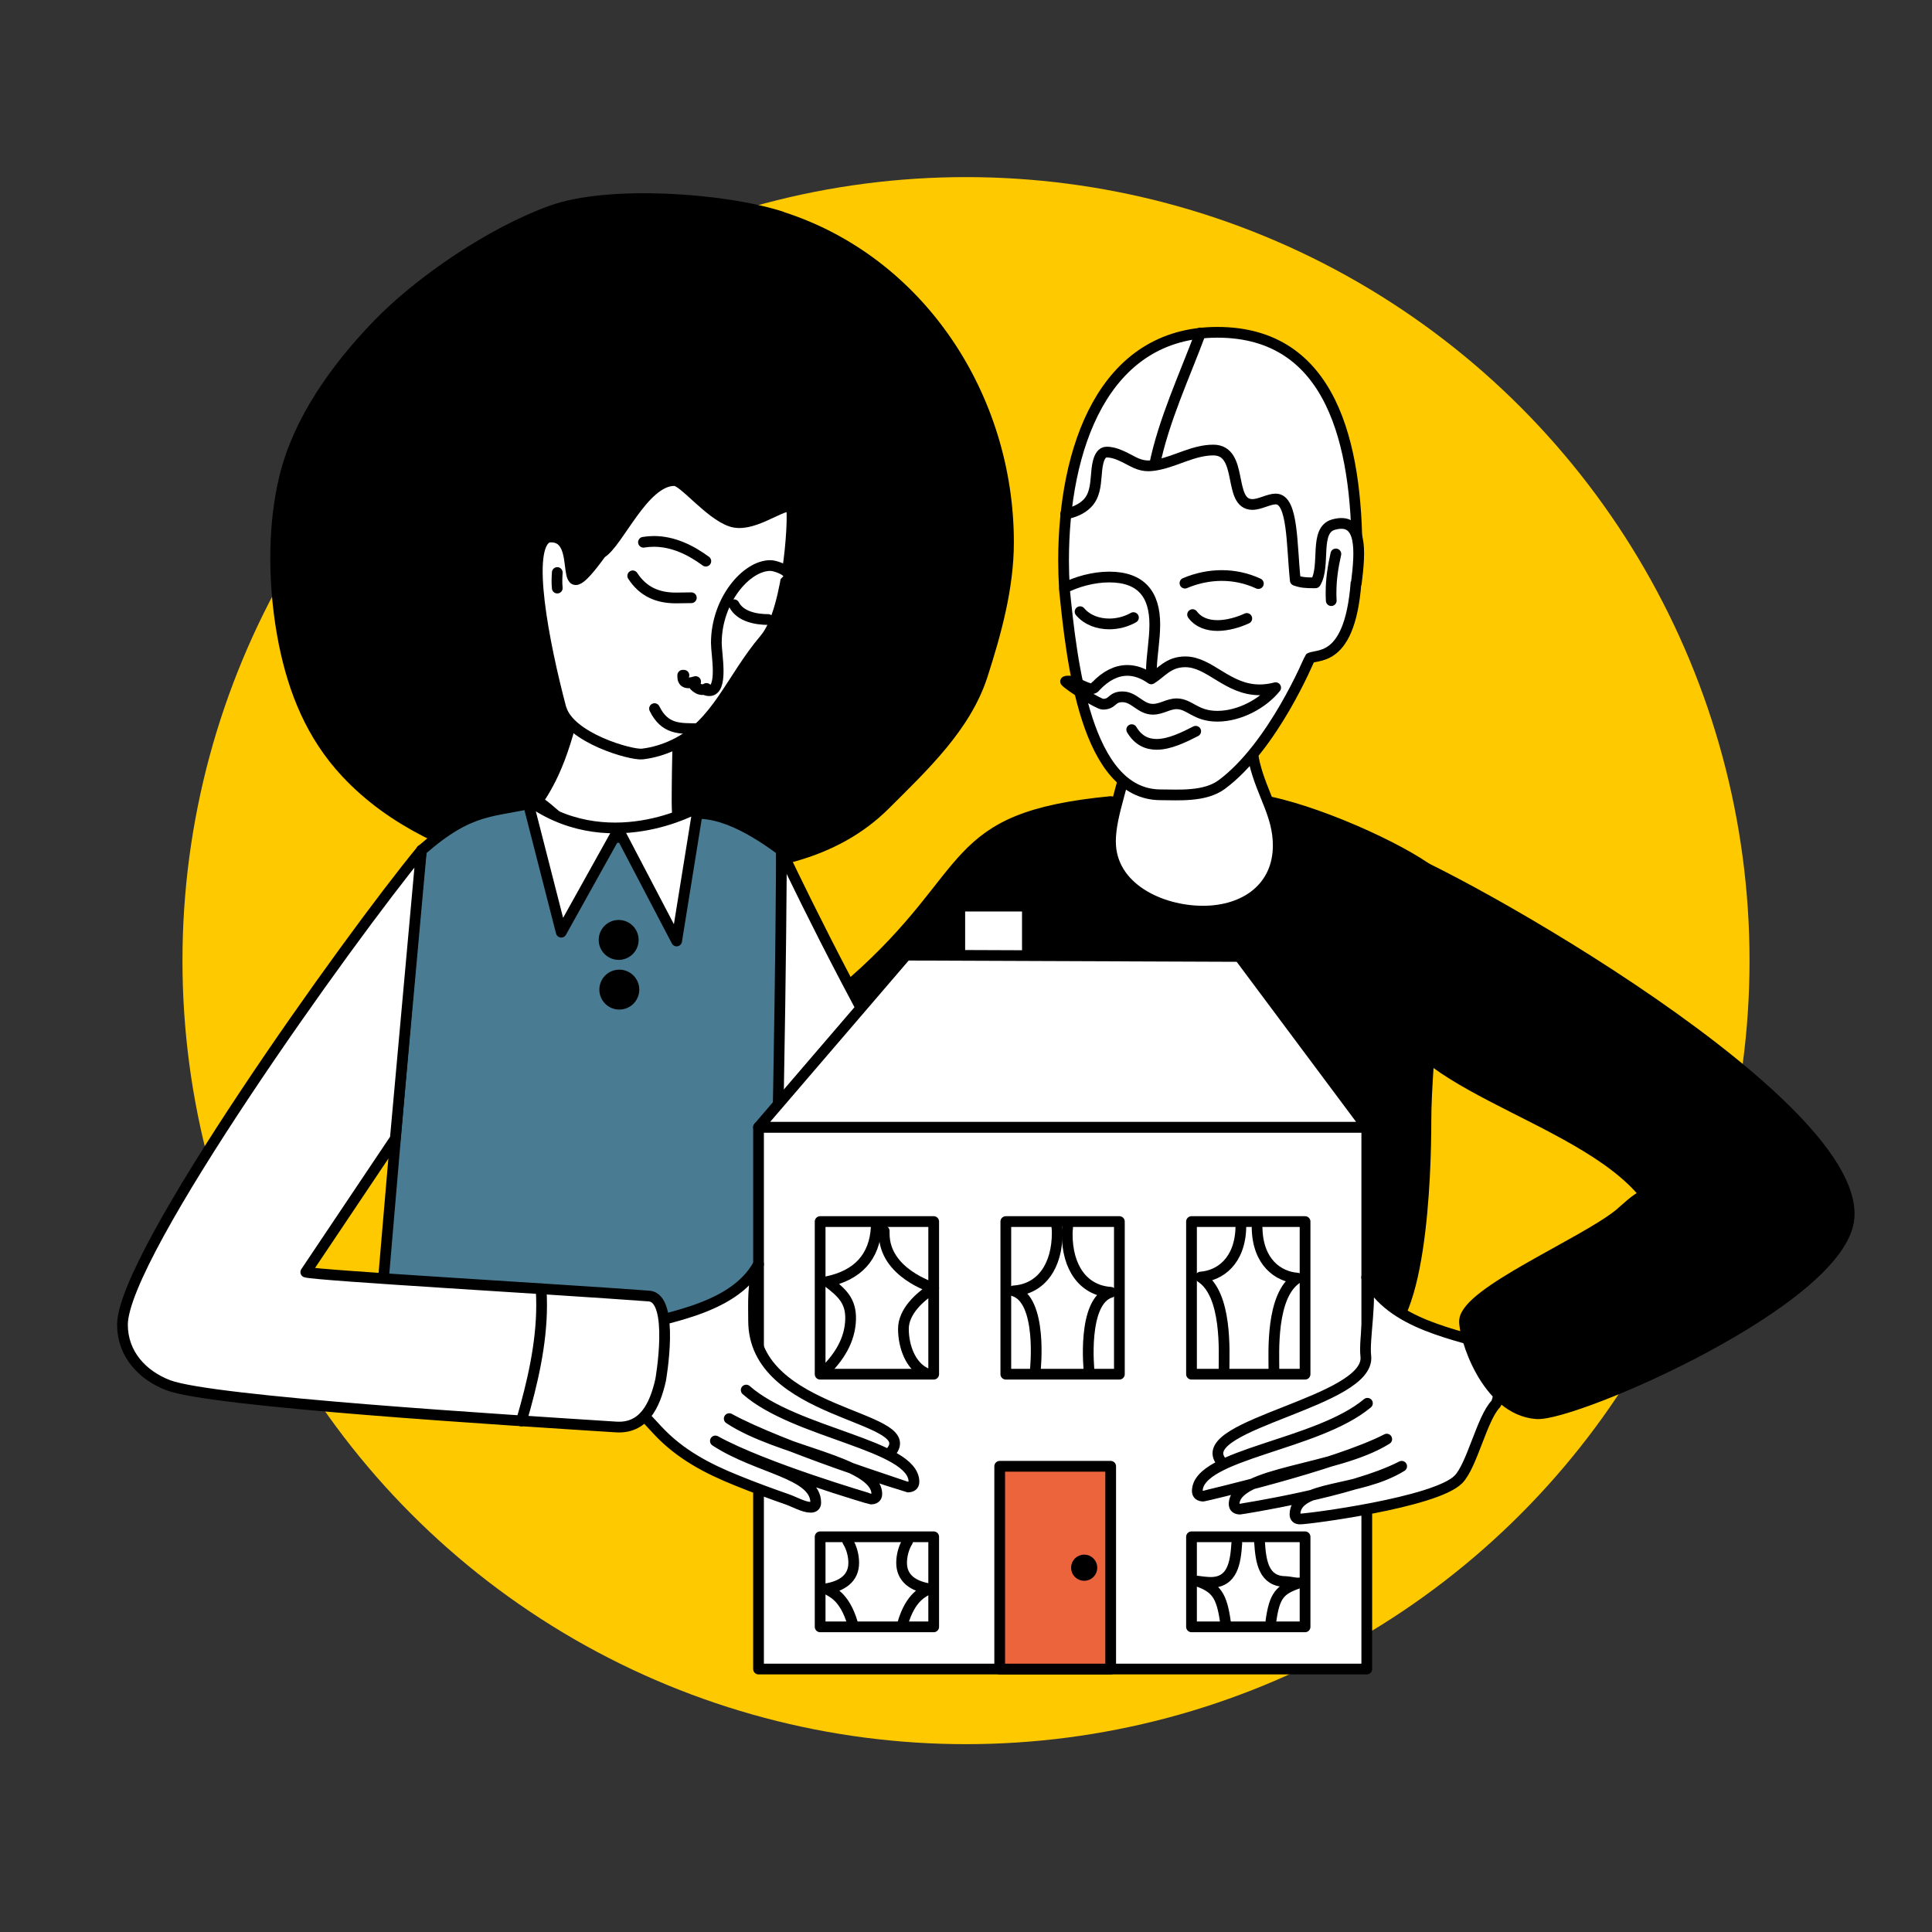 <?xml version="1.0" encoding="UTF-8"?><svg xmlns="http://www.w3.org/2000/svg" viewBox="0 0 180 180"><rect x="0" y="0" width="180" height="180" fill="#333333" stroke="none"/><defs><style>.c{fill:#497c92;}.c,.d,.e,.f{stroke:#000;stroke-linecap:round;stroke-linejoin:round;}.d{fill:#fff;}.e{fill:#ec643c;}.g{fill:#ffc900;}</style></defs><g id="a"/><g id="b"><circle class="g" cx="90" cy="89.5" r="73"/><g><path class="f" d="M72.8,20.19c-5.51-1.76-16.12-2.44-21.34-.58-5.55,1.97-12.36,6.54-16.44,10.81-3.74,3.92-7.17,8.68-8.48,13.95-1.21,4.89-1.05,10.65-.08,15.54,.9,4.48,2.56,8.62,5.78,12.07,4.31,4.62,10.06,7.05,16.01,8.82s10.02,.12,16.14,.12c6.64,0,13.33-1.22,18.07-5.95,3.64-3.63,7.51-7.26,9.06-12.04,1.28-3.98,2.44-8.2,2.44-12.41,0-13.47-8.19-26.18-21.18-30.32Z"/><path class="d" d="M53.17,67.41c-2.76,10.41-5.73,6.15-5.73,18.32,0,6.35,4.65,10.48,9.15,10.48,.25,0,5.95-.81,6.99-1.52,1.88-1.3,2.61-4.64,2.61-6.92,0-5.73-3.11-6.81-3.11-13.08,0-3.67,.15-7.91,.15-8.76,0-1.84-2.77-2.64-4.52-2.64-1.6,0-3.36,.54-4.36,1.7-.59,.68-.86,1.59-1.17,2.42Z"/><path class="d" d="M72.79,79.22s6.47,13.79,13.18,24.82c-5.71,3.9-9.98-2.66-22.19,7.71-.65-.79-.71-2.75-.71-3.83,0-4.22,1.83-12.49,4.47-27,.23-1.24,4.8-.5,5.24-1.69Z"/><path class="c" d="M39.27,79.22c-.19,.16-3.88,43.92-3.88,43.93,3.87,.38,8.14,.73,12.09,.73,.75,0,20.57-.52,20.75-.52,1.16,0,2.35-.01,3.47-.24,.69-1.19,1.16-41.58,1.09-43.91-2.12-1.55-6.11-4.26-9.31-3.17-1.68,1.28-3.84,1.98-5.99,1.98-4.55,0-5.72-2.43-7.36-3.34-4.2,1.06-6.14,.41-10.85,4.53"/><circle class="f" cx="57.64" cy="87.57" r="1.36"/><circle class="f" cx="57.7" cy="92.2" r="1.36"/><path class="d" d="M52.27,66.02c-1.63-6.15-3.36-15.12-1.2-15.97,3.78-.45,.21,7.99,4.94,1.48,1.59-.93,3.93-6.76,6.83-6.76,.84,0,3.22,3.08,5.23,3.79,1.91,.68,4.42-1.43,5.61-1.43,.36,0-.06,9.62-2.42,12.4-3.18,3.75-4.45,7.95-8.44,9.84-.94,.45-1.95,.76-2.98,.88s-6.74-1.49-7.56-4.23Z"/><path class="d" d="M58.95,53.65c.96,1.48,2.32,2.06,4.02,2.06,.48,0,.97-.02,1.44-.02"/><path class="d" d="M60.98,66.02c.95,1.95,2.36,1.85,3.91,1.87"/><path class="d" d="M73.34,53.34c-.24-.32-1.15-.65-1.57-.65-2.23,0-5.03,3.24-5.03,7.22,0,.55,.17,1.65,.17,2.62s-.17,1.82-.82,1.82c-.09,0-.18-.01-.28-.04,0-.06,0-.12,.01-.17-.12,.08-.25,.11-.38,.11-.27,0-.52-.15-.72-.35,.05-.13,.07-.26,.09-.4-.23,.07-.46,.12-.65,.12-.32,0-.55-.14-.55-.58,0-.04,0-.08,0-.13h.11"/><path class="d" d="M59.95,50.52c.32-.05,.64-.08,.96-.08,1.78,0,3.41,.78,4.85,1.84"/><path class="d" d="M51.92,53.34c-.03,.49-.05,.96,0,1.45"/><path class="f" d="M133.88,81.68c.55,4.79-1.03,16.78-1.03,22.79,0,4.71-.39,20.4-5.18,20.4-9.31,0-3.57-10.1-17.83-15.98-2.75-1.13-6.28-2.48-9.22-2.48-2.39,0-5.12,.56-7.68,.56-10.1,0-9.51-10.4-13.41-15.53,11.64-10.26,8.41-15.26,23.96-16.76,.68,4.4,5.7,5.46,8.14,5.46,2.84,0,6.24-.97,6.68-5.43,5.36,1.15,13.34,4.89,15.57,6.96Z"/><rect class="d" x="70.67" y="105.02" width="56.67" height="50.48"/><path class="d" d="M105.03,70.18c-.08,2.48-1.57,5.57-1.57,8.21,0,4.32,4.66,6.5,8.62,6.5s7.01-2.22,7.01-6.12c0-2.83-1.49-4.71-2.2-7.62-.42-1.73-.21-3.55-.64-5.26-3.11,.06-8.11,3.28-11.21,4.29Z"/><rect class="d" x="89.42" y="84.42" width="6.3" height="6.3"/><rect class="e" x="93.14" y="136.61" width="10.34" height="18.89"/><circle class="f" cx="101.01" cy="146.06" r=".72"/><rect class="d" x="93.71" y="113.81" width="10.58" height="14.22"/><rect class="d" x="111.01" y="113.81" width="10.58" height="14.22"/><rect class="d" x="111.01" y="143.18" width="10.58" height="8.39"/><rect class="d" x="76.41" y="143.18" width="10.58" height="8.39"/><rect class="d" x="76.41" y="113.81" width="10.58" height="14.22"/><polygon class="d" points="70.67 105.02 84.43 88.99 115.47 89.11 127.34 105.02 70.67 105.02"/><path class="d" d="M98.46,114.25c.03,.2,.04,.41,.04,.61,0,3.06-1.46,5.24-4.06,5.41,2.72,.82,2.02,7.35,2.02,7.35"/><path class="d" d="M115.61,114.3c-.06,3.2-1.96,4.55-3.75,4.68,2.5,1.59,2.18,6.99,2.18,8.64"/><path class="d" d="M99.47,114.38c-.03,.2-.04,.41-.04,.61,0,3.06,1.46,5.24,4.06,5.41-2.72,.82-2.02,7.35-2.02,7.35"/><path class="d" d="M117.12,114.4c.06,3.2,1.96,4.55,3.75,4.68-2.5,1.59-2.18,6.99-2.18,8.64"/><path class="d" d="M78.98,143.6c.38,.6,.56,1.37,.56,2,0,1.47-1.1,2.17-2.55,2.42,.39,.28,1.68,.6,2.45,3.26"/><path class="d" d="M84.56,143.6c-.38,.6-.56,1.37-.56,2,0,1.47,1.1,2.17,2.55,2.42-.39,.28-1.68,.6-2.45,3.26"/><path class="d" d="M115.23,143.78c-.12,1.84-.4,3.65-2.44,3.65-.29,0-.96-.07-1.24-.12,1.78,.61,2.28,1.38,2.62,3.8"/><path class="d" d="M117.35,143.7c.12,1.84,.4,3.65,2.44,3.65,.29,0,.96,.18,1.24,.13-1.78,.61-2.28,1.13-2.62,3.55"/><path class="d" d="M86.25,127.93c-1.39-.64-2.08-2.44-2.08-4.13,0-1.57,1.48-2.98,2.82-3.79-.12-.08-4.61-1.4-4.61-5.08,0-.08,0-.16,0-.24"/><path class="d" d="M81.64,114.3c-.14,2.86-1.79,4.52-4.55,5.1,1.34,1.02,2.2,1.78,2.16,3.51-.05,2-1.13,3.56-2.32,4.76"/><path class="d" d="M83.1,135.15c2.39-3.3-12.89-3.31-12.89-12.1,0-1.64-.11-3.27,.46-5.27-2.4,4.4-9.24,5.05-13.46,6.3,0,.42-.02,1.08-.02,1.8,0,1.31,.06,2.8,.37,3.38,1.24,1.34,2.48,2.67,3.72,4.01,2.08,2.23,4.62,3.56,7.41,4.68,1.55,.63,3.13,1.21,4.71,1.76,.59,.21,1.49,.72,2.12,.72,.29,0,.48-.12,.48-.43,0-2.75-5.4-3.16-9.35-5.75,4.53,2.51,14.46,5.41,14.47,5.41,.34,0,.57-.13,.57-.46,0-3.04-9.13-3.96-13.75-7.03,4.76,2.61,16.6,6.37,16.61,6.37,.36,0,.6-.13,.6-.48,0-3.43-11.05-4.5-15.63-8.55"/><path class="d" d="M113.69,136.05c-2.3-3.36,14.05-5.47,13.56-9.7-.19-1.63,.6-5.34,.08-7.35,2.28,4.46,8.33,5.28,12.52,6.64-.01,.42-.01,1.08-.03,1.8-.03,1.31-.13,2.8-.46,3.37-1.28,1.3-2.21,5.72-3.48,7.02-2.13,2.17-14.12,3.71-14.76,3.69-.29,0-.48-.13-.47-.45,.07-2.75,5.92-1.97,9.94-4.46-4.6,2.39-15.04,3.99-15.05,3.99-.34,0-.56-.14-.56-.48,.08-3.04,9.53-3.09,14.22-6.04-4.82,2.49-17.06,5.31-17.07,5.31-.36,0-.59-.15-.58-.5,.09-3.43,11.16-4.22,15.85-8.15"/><path class="f" d="M150.87,113.12c-3.44,2.77-14.22,7.26-14.42,9.91-.1,1.35,1.97,8.33,6.71,8.68,3.48,.26,28.53-10.56,29.11-18.27,.85-11.44-40.31-33.98-43.43-34.22-1.81-.14,4.19,2.28,4.06,4.08s-.08,2.15-.15,3.02c-.07,.95-2.9,5.13-2.98,6.15-.62,8.35,17.34,11.17,23.49,18.83-.91,.43-1.63,1.17-2.39,1.82Z"/><path class="d" d="M107.27,62.47c.03-1.4,.32-2.86,.32-4.29,0-2.83-1.29-4.42-4.25-4.42-1.47,0-3.04,.44-4.18,1.03,.69,6.88,2.02,19.26,8.98,19.26,1.57,0,4.1,.22,5.68-.95,4.82-3.56,8.2-11.77,8.21-11.78,.82-.45,4.4,.58,4.4-9.67s-2.32-20.69-13.01-20.69-14.33,10.93-14.33,21.27c0,.88,.03,1.73,.08,2.55"/><path class="d" d="M111.85,31.02c-1.47,3.96-3.44,8.15-4.29,12.34"/><path class="d" d="M99.29,47.88c.74-.14,1.47-.43,2-.97,.69-.69,.77-1.67,.85-2.59,.05-.57,.12-2.2,.96-2.2,.87,0,1.68,.5,2.43,.88,.87,.45,1.46,.49,2.43,.28,1.71-.36,3.29-1.35,5.08-1.35,2.88,0,1.3,5.07,3.64,5.07,.72,0,1.52-.51,2.18-.51,1.62,0,1.47,4.26,1.82,7.58,.55,.21,1.06,.23,1.62,.23,.08,0,.17,0,.26,0,.98-1.59-.16-4.9,1.67-5.42,2.76-.78,2.5,2.54,2.14,5.42"/><path class="d" d="M105.44,67.98c.61,1.02,1.43,1.37,2.32,1.37,1.22,0,2.56-.67,3.64-1.22"/><path class="d" d="M102.1,63.93c.91-.96,1.9-1.47,2.93-1.47,.73,0,1.48,.26,2.23,.79,.94-.57,1.58-1.59,3.17-1.59,2.29,0,3.92,2.61,6.93,2.61,.46,0,.95-.06,1.49-.2-1.19,1.48-3.37,2.66-5.43,2.66s-2.57-1.16-3.8-1.16c-.77,0-1.41,.51-2.2,.51-1.18,0-1.72-1.16-2.84-1.16-1.05,0-.86,.69-1.83,.69-.39,0-3.04-1.65-3.47-2.12,.84-.31,2.4,1.25,2.81,.43Z"/><path class="d" d="M100.63,56.99c.67,.79,1.69,1.14,2.72,1.14,.79,0,1.58-.21,2.25-.59"/><path class="d" d="M111.11,57.26c.56,.75,1.42,1.02,2.33,1.02s1.95-.3,2.72-.66"/><path class="d" d="M110.4,54.33c1.11-.47,2.28-.71,3.43-.71s2.31,.24,3.41,.75"/><path class="d" d="M124.03,55.96c-.02-.26-.02-.52-.02-.77,0-1.21,.18-2.39,.45-3.58"/><path class="d" d="M39.27,79.22c-6.71,8.14-27.86,37.68-27.86,44.2,0,2.71,1.83,4.71,4.27,5.64,4.02,1.54,31.6,3.24,41.72,3.89,2.53,.16,3.59-1.9,4.15-4.38,0,0,1.35-7.63-1.08-7.82-8.82-.66-30.74-1.9-31.98-2.23l8.34-12.44,2.43-26.87Z"/><path class="d" d="M50.41,120.08c.04,.51,.05,1.02,.05,1.53,0,3.58-.85,7.26-1.88,10.78"/><path class="d" d="M49.06,74.24l3.23,12.61,5.32-9.55,5.43,10.37,2.01-12.47s-8.56,4.94-16.2-.95"/><path class="d" d="M68.39,56.34c.57,1.1,2.04,1.38,3.18,1.38"/></g></g></svg>